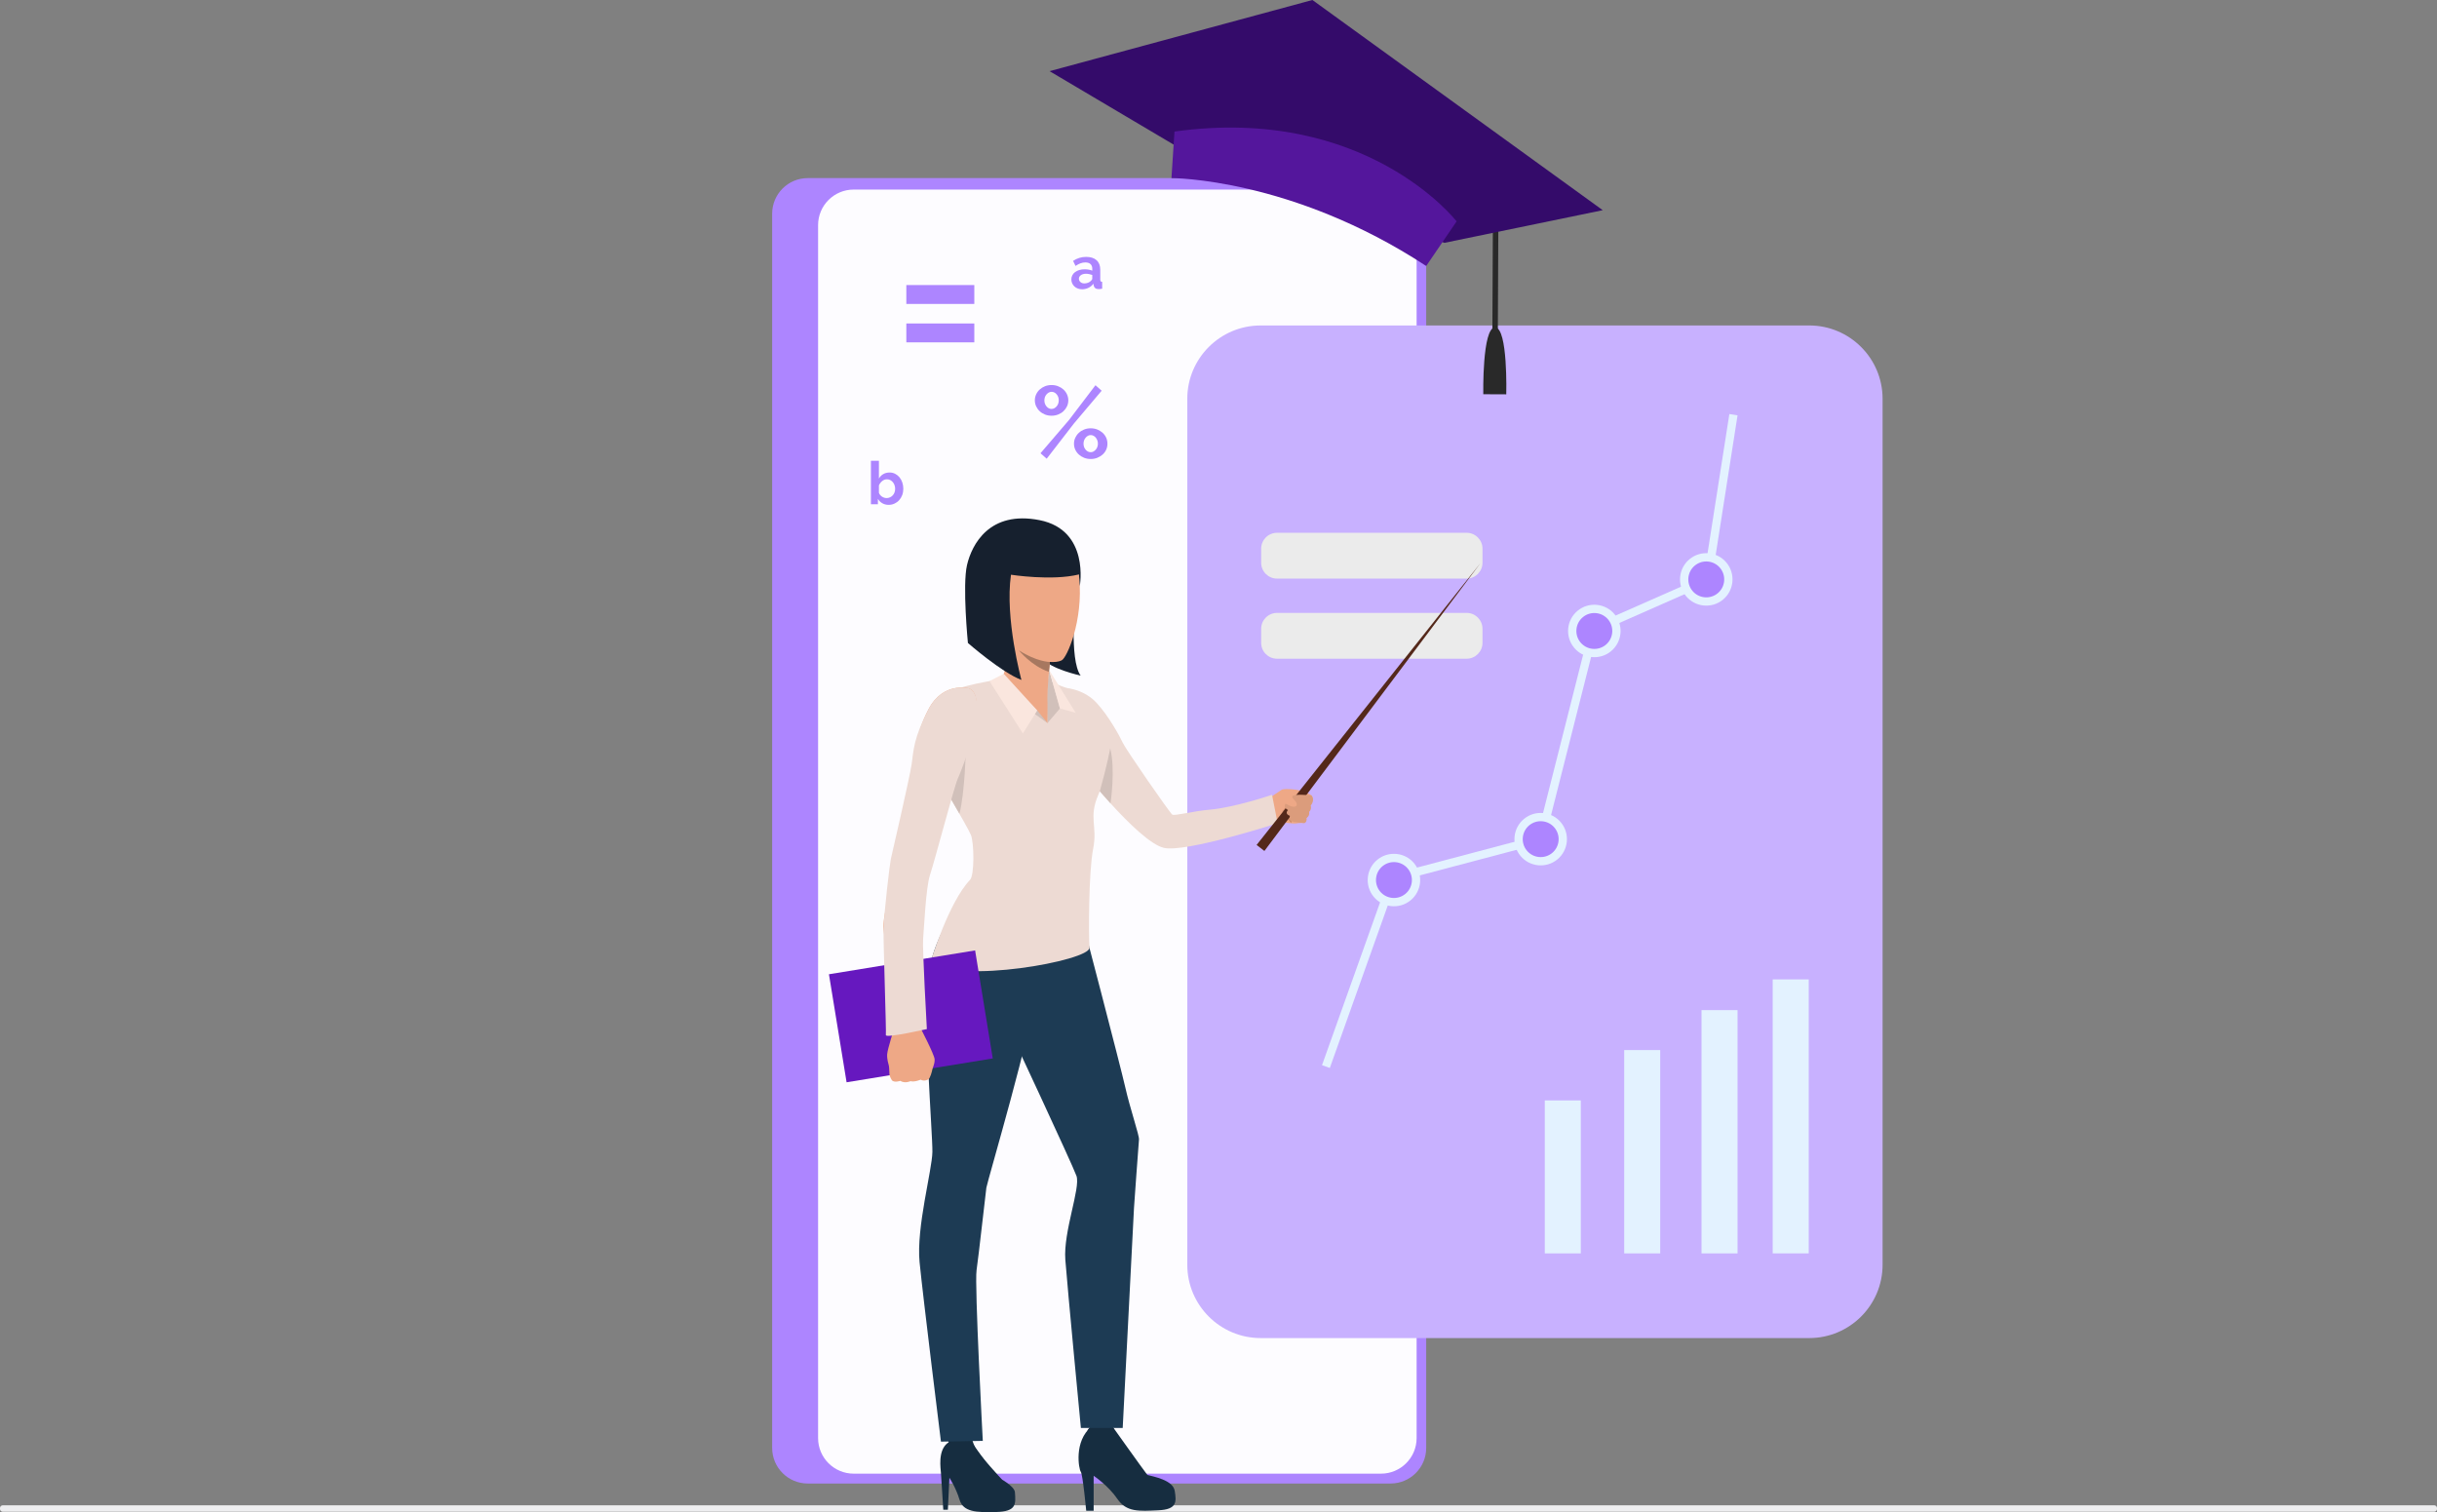 <svg width="303" height="188" viewBox="0 0 303 188" fill="none" xmlns="http://www.w3.org/2000/svg">
<rect x="0" y="0" width="303" height="188" fill="#808080" stroke="none"/>
<g clip-path="url(#clip0_22_8831)">
<path d="M0.343 187.149H302.657C302.846 187.149 303 187.303 303 187.492V187.609C303 187.798 302.846 187.952 302.657 187.952H0.343C0.154 187.952 0 187.798 0 187.609V187.492C0 187.303 0.154 187.149 0.343 187.149Z" fill="#EEEEF0"/>
<path d="M163.166 183.214H103.189C100.747 183.214 98.765 181.232 98.765 178.793L98.765 27.994C98.765 25.553 100.748 23.573 103.189 23.573H163.166C165.609 23.573 167.59 25.555 167.59 27.994L167.59 178.792C167.59 181.232 165.607 183.213 163.166 183.213V183.214Z" fill="#587AA3"/>
<path d="M172.9 184.439H100.429C97.987 184.439 96.005 182.458 96.005 180.018L96.005 26.564C96.005 24.124 97.988 22.143 100.429 22.143H172.9C175.342 22.143 177.324 24.125 177.324 26.564L177.324 180.017C177.324 182.458 175.341 184.438 172.9 184.438V184.439Z" fill="#AD85FF"/>
<g style="mix-blend-mode:screen" opacity="0.73">
<path d="M166.119 23.573H106.142C103.699 23.573 101.718 25.552 101.718 27.994V178.791C101.718 181.233 103.699 183.213 106.142 183.213H166.119C168.562 183.213 170.543 181.233 170.543 178.791V27.994C170.543 25.552 168.562 23.573 166.119 23.573Z" fill="#AD85FF"/>
</g>
<path style="mix-blend-mode:screen" opacity="0.97" d="M106.14 23.568H171.708C174.151 23.568 176.132 25.55 176.132 27.989V178.791C176.132 181.232 174.149 183.213 171.708 183.213H106.139C103.697 183.213 101.715 181.231 101.715 178.791V27.989C101.715 25.549 103.698 23.568 106.139 23.568H106.14Z" fill="url(#paint0_linear_22_8831)"/>
<path d="M196.187 70.98H183.427C182.997 70.98 182.647 71.329 182.647 71.759V74.513C182.647 74.943 182.997 75.292 183.427 75.292H196.187C196.618 75.292 196.967 74.943 196.967 74.513V71.759C196.967 71.329 196.618 70.98 196.187 70.98Z" fill="#AD85FF"/>
<path d="M196.187 81.321H183.427C182.997 81.321 182.647 81.67 182.647 82.1V84.854C182.647 85.284 182.997 85.633 183.427 85.633H196.187C196.618 85.633 196.967 85.284 196.967 84.854V82.1C196.967 81.67 196.618 81.321 196.187 81.321Z" fill="#E8E8E8"/>
<path d="M196.187 91.661H183.427C182.997 91.661 182.647 92.01 182.647 92.441V95.194C182.647 95.625 182.997 95.973 183.427 95.973H196.187C196.618 95.973 196.967 95.625 196.967 95.194V92.441C196.967 92.01 196.618 91.661 196.187 91.661Z" fill="#E8E8E8"/>
<path d="M183.427 102.001H196.187C196.617 102.001 196.967 102.35 196.967 102.781V105.534C196.967 105.965 196.617 106.314 196.187 106.314H183.427C182.997 106.314 182.647 105.965 182.647 105.534V102.781C182.647 102.35 182.997 102.001 183.427 102.001Z" fill="#E8E8E8"/>
<path d="M196.187 112.343H183.427C182.997 112.343 182.647 112.692 182.647 113.122V115.876C182.647 116.306 182.997 116.655 183.427 116.655H196.187C196.618 116.655 196.967 116.306 196.967 115.876V113.122C196.967 112.692 196.618 112.343 196.187 112.343Z" fill="#E8E8E8"/>
<path d="M196.187 122.683H183.427C182.997 122.683 182.647 123.032 182.647 123.462V126.216C182.647 126.646 182.997 126.995 183.427 126.995H196.187C196.618 126.995 196.967 126.646 196.967 126.216V123.462C196.967 123.032 196.618 122.683 196.187 122.683Z" fill="#E8E8E8"/>
<path d="M206.175 70.98H203.659C203.229 70.98 202.88 71.329 202.88 71.759V74.513C202.88 74.943 203.229 75.292 203.659 75.292H206.175C206.605 75.292 206.954 74.943 206.954 74.513V71.759C206.954 71.329 206.605 70.98 206.175 70.98Z" fill="#AD85FF"/>
<path d="M206.175 81.321H203.659C203.229 81.321 202.88 81.67 202.88 82.1V84.854C202.88 85.284 203.229 85.633 203.659 85.633H206.175C206.605 85.633 206.954 85.284 206.954 84.854V82.1C206.954 81.67 206.605 81.321 206.175 81.321Z" fill="#E8E8E8"/>
<path d="M206.175 91.661H203.659C203.229 91.661 202.88 92.01 202.88 92.441V95.194C202.88 95.625 203.229 95.973 203.659 95.973H206.175C206.605 95.973 206.954 95.625 206.954 95.194V92.441C206.954 92.01 206.605 91.661 206.175 91.661Z" fill="#E8E8E8"/>
<path d="M203.659 102.001H206.174C206.604 102.001 206.953 102.35 206.953 102.781V105.534C206.953 105.965 206.604 106.314 206.174 106.314H203.659C203.229 106.314 202.88 105.965 202.88 105.534V102.781C202.88 102.35 203.229 102.001 203.659 102.001Z" fill="#E8E8E8"/>
<path d="M206.175 112.343H203.659C203.229 112.343 202.88 112.692 202.88 113.122V115.876C202.88 116.306 203.229 116.655 203.659 116.655H206.175C206.605 116.655 206.954 116.306 206.954 115.876V113.122C206.954 112.692 206.605 112.343 206.175 112.343Z" fill="#E8E8E8"/>
<path d="M206.175 122.683H203.659C203.229 122.683 202.88 123.032 202.88 123.462V126.216C202.88 126.646 203.229 126.995 203.659 126.995H206.175C206.605 126.995 206.954 126.646 206.954 126.216V123.462C206.954 123.032 206.605 122.683 206.175 122.683Z" fill="#E8E8E8"/>
<path d="M162.086 74.921H150.657C150.201 74.921 149.831 74.44 149.831 73.846C149.831 73.252 150.201 72.771 150.657 72.771H162.086C162.542 72.771 162.912 73.252 162.912 73.846C162.912 74.44 162.542 74.921 162.086 74.921Z" fill="#AD85FF"/>
<path d="M157.447 68.137V79.558C157.447 80.013 156.966 80.383 156.371 80.383C155.777 80.383 155.296 80.013 155.296 79.558V68.137C155.296 67.681 155.777 67.311 156.371 67.311C156.966 67.311 157.447 67.681 157.447 68.137Z" fill="#AD85FF"/>
<path d="M130.745 51.685C130.451 51.685 130.178 51.634 129.926 51.535C129.674 51.434 129.455 51.297 129.271 51.125C129.086 50.954 128.939 50.752 128.83 50.52C128.721 50.289 128.666 50.04 128.666 49.771C128.666 49.502 128.721 49.263 128.83 49.028C128.939 48.793 129.086 48.591 129.271 48.424C129.455 48.256 129.674 48.121 129.926 48.02C130.178 47.919 130.452 47.87 130.745 47.87C131.039 47.87 131.302 47.919 131.559 48.02C131.815 48.121 132.036 48.256 132.221 48.424C132.406 48.592 132.553 48.794 132.662 49.028C132.771 49.263 132.826 49.511 132.826 49.771C132.826 50.031 132.771 50.289 132.662 50.52C132.553 50.751 132.406 50.953 132.221 51.125C132.037 51.298 131.815 51.434 131.559 51.535C131.302 51.636 131.031 51.685 130.745 51.685ZM129.37 56.348L132.925 52.203L136.203 47.894L136.973 48.575L133.531 52.644L130.14 57.029L129.37 56.349V56.348ZM130.745 50.841C130.872 50.841 130.987 50.812 131.092 50.753C131.198 50.694 131.292 50.616 131.375 50.52C131.459 50.424 131.525 50.31 131.57 50.18C131.617 50.051 131.64 49.914 131.64 49.771C131.64 49.478 131.552 49.227 131.375 49.022C131.199 48.817 130.989 48.714 130.745 48.714C130.619 48.714 130.504 48.743 130.398 48.802C130.293 48.861 130.199 48.939 130.115 49.035C130.032 49.131 129.966 49.242 129.92 49.369C129.874 49.495 129.851 49.63 129.851 49.772C129.851 50.067 129.939 50.318 130.115 50.528C130.292 50.738 130.502 50.844 130.745 50.844V50.841ZM135.612 57.065C135.317 57.065 135.044 57.016 134.792 56.915C134.541 56.814 134.321 56.679 134.137 56.511C133.952 56.343 133.805 56.144 133.696 55.913C133.587 55.682 133.532 55.432 133.532 55.164C133.532 54.896 133.587 54.645 133.696 54.414C133.805 54.183 133.952 53.981 134.137 53.81C134.321 53.638 134.541 53.501 134.792 53.4C135.044 53.299 135.318 53.249 135.612 53.249C135.905 53.249 136.179 53.301 136.431 53.4C136.682 53.501 136.904 53.638 137.092 53.81C137.281 53.982 137.429 54.183 137.533 54.414C137.637 54.644 137.691 54.895 137.691 55.164C137.691 55.433 137.639 55.682 137.533 55.913C137.427 56.144 137.281 56.343 137.092 56.511C136.903 56.679 136.682 56.814 136.431 56.915C136.179 57.016 135.905 57.065 135.612 57.065ZM135.612 56.221C135.738 56.221 135.853 56.192 135.958 56.133C136.063 56.075 136.158 55.996 136.242 55.9C136.325 55.804 136.391 55.693 136.436 55.566C136.483 55.44 136.506 55.306 136.506 55.163C136.506 55.012 136.481 54.87 136.431 54.741C136.381 54.611 136.315 54.497 136.236 54.401C136.156 54.305 136.062 54.229 135.953 54.174C135.844 54.119 135.73 54.091 135.613 54.091C135.486 54.091 135.371 54.12 135.266 54.179C135.16 54.239 135.066 54.316 134.983 54.413C134.898 54.509 134.833 54.622 134.788 54.752C134.741 54.882 134.718 55.019 134.718 55.161C134.718 55.456 134.806 55.705 134.983 55.91C135.159 56.117 135.369 56.219 135.613 56.219L135.612 56.221Z" fill="#AD85FF"/>
<path d="M112.688 37.788V35.44H121.139V37.788H112.688ZM112.688 42.564V40.217H121.139V42.564H112.688Z" fill="#AD85FF"/>
<path d="M134.531 35.962C134.343 35.962 134.168 35.931 134.004 35.869C133.841 35.808 133.7 35.721 133.582 35.609C133.464 35.498 133.371 35.368 133.304 35.221C133.238 35.073 133.204 34.91 133.204 34.732C133.204 34.553 133.244 34.379 133.327 34.224C133.408 34.069 133.522 33.936 133.668 33.827C133.814 33.718 133.988 33.634 134.191 33.572C134.394 33.511 134.616 33.48 134.858 33.48C135.031 33.48 135.201 33.495 135.367 33.524C135.533 33.553 135.679 33.596 135.808 33.65V33.427C135.808 33.171 135.734 32.973 135.588 32.835C135.442 32.697 135.226 32.627 134.94 32.627C134.732 32.627 134.529 32.664 134.332 32.739C134.133 32.813 133.931 32.922 133.724 33.064L133.42 32.435C133.919 32.104 134.458 31.939 135.036 31.939C135.614 31.939 136.028 32.075 136.337 32.35C136.645 32.624 136.8 33.02 136.8 33.54V34.748C136.8 34.851 136.818 34.925 136.855 34.971C136.892 35.015 136.953 35.04 137.037 35.045V35.89C136.869 35.925 136.724 35.942 136.6 35.942C136.412 35.942 136.267 35.901 136.166 35.816C136.065 35.732 136.001 35.621 135.977 35.483L135.955 35.269C135.782 35.496 135.572 35.669 135.325 35.787C135.078 35.905 134.813 35.964 134.531 35.964V35.962ZM134.812 35.236C134.98 35.236 135.139 35.206 135.29 35.147C135.441 35.088 135.558 35.009 135.642 34.91C135.751 34.827 135.805 34.733 135.805 34.629V34.184C135.687 34.14 135.558 34.105 135.42 34.077C135.282 34.05 135.147 34.036 135.02 34.036C134.762 34.036 134.552 34.094 134.39 34.21C134.226 34.326 134.145 34.473 134.145 34.651C134.145 34.819 134.209 34.958 134.337 35.069C134.466 35.181 134.624 35.236 134.812 35.236Z" fill="#AD85FF"/>
<path d="M110.496 62.769C110.199 62.769 109.934 62.702 109.702 62.568C109.47 62.435 109.287 62.252 109.153 62.02V62.694H108.285V57.286H109.279V59.493C109.417 59.257 109.599 59.072 109.824 58.941C110.049 58.81 110.312 58.745 110.614 58.745C110.866 58.745 111.096 58.8 111.303 58.909C111.511 59.018 111.69 59.164 111.841 59.346C111.991 59.529 112.107 59.744 112.189 59.991C112.27 60.238 112.312 60.497 112.312 60.769C112.312 61.04 112.266 61.312 112.175 61.554C112.083 61.796 111.955 62.007 111.793 62.187C111.629 62.368 111.437 62.509 111.214 62.612C110.991 62.715 110.751 62.768 110.495 62.768L110.496 62.769ZM110.222 61.925C110.381 61.925 110.526 61.893 110.659 61.832C110.793 61.77 110.906 61.687 111 61.584C111.094 61.481 111.168 61.359 111.219 61.221C111.271 61.083 111.296 60.934 111.296 60.776C111.296 60.617 111.272 60.467 111.222 60.323C111.172 60.18 111.103 60.054 111.011 59.946C110.919 59.837 110.811 59.751 110.688 59.686C110.564 59.622 110.428 59.59 110.28 59.59C110.057 59.59 109.859 59.663 109.684 59.807C109.508 59.954 109.373 60.132 109.28 60.344V61.271C109.315 61.369 109.366 61.459 109.432 61.537C109.498 61.616 109.573 61.685 109.658 61.742C109.742 61.798 109.833 61.842 109.932 61.875C110.03 61.907 110.127 61.923 110.221 61.923L110.222 61.925Z" fill="#AD85FF"/>
<path d="M156.744 40.463H224.945C229.98 40.463 234.068 44.548 234.068 49.58V157.241C234.068 162.273 229.98 166.357 224.945 166.357H156.743C151.707 166.357 147.619 162.273 147.619 157.241V49.581C147.619 44.549 151.707 40.464 156.743 40.464L156.744 40.463Z" fill="#C8B1FF"/>
<path d="M224.884 121.766H220.406V155.829H224.884V121.766Z" fill="#E3F2FF"/>
<path d="M216.035 125.584H211.556V155.831H216.035V125.584Z" fill="#E3F2FF"/>
<path d="M206.421 130.55H201.942V155.831H206.421V130.55Z" fill="#E3F2FF"/>
<path d="M196.547 136.81H192.068V155.83H196.547V136.81Z" fill="#E3F2FF"/>
<path d="M165.341 132.775L164.369 132.429L172.816 108.751L191.134 103.909L197.716 77.921L211.851 71.686L215.017 51.478L216.035 51.638L212.783 72.402L198.592 78.66L191.984 104.749L173.605 109.608L165.341 132.775Z" fill="#E3F2FF"/>
<path d="M193.686 102.59C194.647 103.765 194.473 105.495 193.298 106.455C192.122 107.415 190.391 107.241 189.43 106.067C188.47 104.892 188.644 103.162 189.819 102.202C190.995 101.242 192.727 101.416 193.686 102.59Z" fill="#AD85FF"/>
<path d="M193.624 106.855C192.23 107.994 190.17 107.786 189.031 106.393C187.892 105.001 188.1 102.942 189.493 101.804C190.887 100.666 192.947 100.873 194.087 102.266C195.226 103.658 195.018 105.717 193.625 106.855H193.624ZM190.145 102.601C189.192 103.38 189.05 104.789 189.83 105.741C190.609 106.694 192.019 106.835 192.972 106.056C193.925 105.277 194.067 103.868 193.287 102.916C192.508 101.963 191.098 101.822 190.145 102.601Z" fill="#E3F2FF"/>
<path d="M200.357 76.709C201.318 77.883 201.144 79.613 199.968 80.575C198.793 81.535 197.062 81.361 196.101 80.186C195.14 79.012 195.314 77.281 196.49 76.32C197.665 75.361 199.396 75.534 200.357 76.709Z" fill="#AD85FF"/>
<path d="M200.294 80.972C198.901 82.111 196.84 81.903 195.701 80.511C194.561 79.118 194.769 77.059 196.162 75.921C197.556 74.782 199.617 74.99 200.756 76.382C201.895 77.775 201.688 79.834 200.294 80.971V80.972ZM196.815 76.719C195.861 77.499 195.719 78.907 196.499 79.859C197.279 80.812 198.688 80.954 199.641 80.175C200.595 79.395 200.736 77.987 199.957 77.034C199.177 76.081 197.767 75.939 196.815 76.718V76.719Z" fill="#E3F2FF"/>
<path d="M214.273 70.297C215.234 71.472 215.06 73.202 213.885 74.162C212.709 75.122 210.978 74.948 210.018 73.773C209.057 72.599 209.231 70.869 210.406 69.909C211.582 68.949 213.314 69.123 214.275 70.297H214.273Z" fill="#AD85FF"/>
<path d="M214.212 74.56C212.819 75.699 210.758 75.492 209.618 74.099C208.479 72.706 208.687 70.647 210.08 69.509C211.474 68.37 213.534 68.578 214.673 69.97C215.812 71.363 215.604 73.422 214.211 74.559L214.212 74.56ZM210.732 70.308C209.779 71.087 209.637 72.495 210.417 73.448C211.196 74.402 212.606 74.543 213.559 73.764C214.513 72.985 214.654 71.576 213.874 70.623C213.095 69.67 211.685 69.528 210.732 70.308Z" fill="#E3F2FF"/>
<path d="M175.441 107.675C176.402 108.849 176.228 110.58 175.052 111.539C173.877 112.499 172.146 112.325 171.185 111.151C170.224 109.976 170.398 108.246 171.574 107.286C172.749 106.326 174.481 106.5 175.442 107.675H175.441Z" fill="#AD85FF"/>
<path d="M175.379 111.938C173.986 113.077 171.925 112.869 170.786 111.477C169.646 110.084 169.854 108.025 171.248 106.887C172.641 105.749 174.702 105.956 175.84 107.349C176.979 108.741 176.772 110.801 175.378 111.939L175.379 111.938ZM171.9 107.684C170.946 108.463 170.804 109.872 171.584 110.824C172.364 111.777 173.774 111.918 174.727 111.139C175.681 110.36 175.823 108.951 175.043 107.999C174.263 107.046 172.853 106.905 171.901 107.684H171.9Z" fill="#E3F2FF"/>
<path d="M158.778 76.199H182.35C183.439 76.199 184.323 77.082 184.323 78.17V79.924C184.323 81.012 183.439 81.895 182.35 81.895H158.778C157.688 81.895 156.805 81.012 156.805 79.924V78.171C156.805 77.083 157.69 76.2 158.778 76.2V76.199Z" fill="#EBEBEB"/>
<path d="M158.778 66.239H182.35C183.439 66.239 184.323 67.123 184.323 68.21V69.963C184.323 71.052 183.439 71.934 182.35 71.934H158.778C157.688 71.934 156.805 71.051 156.805 69.963V68.21C156.805 67.121 157.69 66.239 158.778 66.239Z" fill="#EBEBEB"/>
<path d="M133.704 74.157C133.704 74.157 132.906 82.02 134.36 83.994C134.36 83.994 130.51 83.156 129.619 81.832C128.727 80.507 133.703 74.157 133.703 74.157H133.704Z" fill="#16202E"/>
<path d="M157.738 99.269C157.738 99.269 159.135 98.331 159.352 98.194C159.57 98.057 160.287 98.08 161.108 98.177C161.929 98.275 162.994 98.775 163.059 98.901C163.123 99.029 163.247 99.127 163.196 99.489C163.145 99.851 162.902 100.129 162.902 100.129C162.902 100.129 163.048 100.605 162.723 100.925C162.723 100.925 162.84 101.38 162.412 101.683C162.412 101.683 162.514 102.129 162.184 102.323C162.184 102.323 161.465 102.301 161.197 102.37C160.929 102.439 159.437 102.292 158.027 101.931C158.027 101.931 156.456 101.593 157.738 99.267V99.269Z" fill="#EEA886"/>
<path d="M160.116 99.92C160.116 99.92 159.696 100.653 159.473 100.799C159.25 100.945 160.549 102.34 160.549 102.34C160.549 102.34 160.994 100.456 160.117 99.921L160.116 99.92Z" fill="#CF8C6C"/>
<path d="M156.911 99.404C156.911 99.404 157.79 99.307 158.332 99.056C158.875 98.806 158.23 101.79 158.23 101.79C158.23 101.79 156.914 100.884 156.056 100.857C155.197 100.83 156.91 99.404 156.91 99.404H156.911Z" fill="#EEA886"/>
<path d="M120.509 178.875C120.509 178.875 123.256 182.888 124.214 183.739C124.214 183.739 126.13 184.733 126.189 185.527C126.301 187.027 126.38 187.912 123.86 187.983C121.34 188.053 119.763 187.975 119.301 186.449C118.84 184.923 118.044 183.726 118.044 183.726L117.851 187.695H117.282C117.282 187.695 117.028 183.716 116.993 183.149C116.958 182.581 116.585 180.399 117.784 179.433C118.982 178.467 120.508 178.874 120.508 178.874L120.509 178.875Z" fill="#162D40"/>
<path d="M124.579 183.945C124.579 183.945 123.216 184.329 121.596 183.921C119.975 183.513 118.419 179.636 117.946 179.313L117.526 177.749H120.685C120.685 177.749 120.711 178.906 121.222 179.898C121.732 180.889 124.579 183.945 124.579 183.945Z" fill="#162D40"/>
<path d="M138.338 177.377C138.338 177.377 138.75 178.35 139.528 179.363C140.097 180.106 141.87 183.159 142.651 183.371C143.432 183.585 145.846 184.01 146.059 185.358C146.271 186.706 146.378 187.664 143.999 187.77C141.621 187.877 140.059 188.019 138.923 186.351C137.787 184.684 135.977 183.478 135.977 183.478V187.828H135.053C135.053 187.828 134.628 183.301 134.379 182.982C134.131 182.663 133.492 179.186 135.693 177.377C137.894 175.568 138.337 177.377 138.337 177.377H138.338Z" fill="#162D40"/>
<path d="M142.651 183.371C142.651 183.371 140.521 183.904 139.705 183.371C138.888 182.839 136.113 178.15 135.193 177.87C135.193 177.87 136.084 176.063 138.338 177.376C138.338 177.376 142.048 182.591 142.651 183.371Z" fill="#162D40"/>
<path d="M119.301 112.227C119.301 112.227 116.297 116.129 115.483 120.758C114.668 125.388 115.964 140.926 115.928 143.213C115.892 145.501 113.908 152.621 114.334 156.931C114.76 161.241 116.991 179.232 116.991 179.232L122.195 179.139C122.195 179.139 121.152 159.726 121.419 157.918C121.684 156.109 122.533 148.411 122.638 147.666C122.745 146.921 128.566 127.221 128.566 123.883C128.566 120.545 126.543 106.781 119.301 112.227Z" fill="#1D3B54"/>
<path d="M134.389 113.753C134.389 113.753 139.323 132.572 139.909 135.179C140.495 137.787 141.667 141.192 141.614 141.671C141.56 142.15 140.993 150.185 140.993 150.185L139.59 177.536H134.39C134.39 177.536 132.721 160.136 132.456 156.624C132.19 153.112 134.372 147.684 133.84 146.194C133.307 144.704 125.266 127.517 125.266 127.517C125.266 127.517 119.178 108.289 134.39 113.753H134.389Z" fill="#1D3B54"/>
<path d="M132.862 85.586C132.862 85.586 134.835 85.771 136.326 87.368C137.817 88.965 139.216 91.51 139.607 92.362C139.998 93.213 145.472 101.103 145.756 101.28C146.04 101.458 148.433 100.829 150.349 100.669C153.478 100.408 158.157 98.816 158.157 98.816L158.852 102.348C158.852 102.348 147.343 106.06 144.687 105.406C141.44 104.607 133.963 95.022 133.963 95.022C133.963 95.022 128.389 88.494 132.863 85.586H132.862Z" fill="#EDDAD3"/>
<path d="M129.419 84.203C129.419 84.203 131.975 85.408 132.863 85.586C133.75 85.763 137.194 90.233 137.798 91.865C138.401 93.497 137.798 95.944 136.555 98.819C135.312 101.692 136.484 102.65 135.916 105.524C135.347 108.397 135.348 116.23 135.455 117.827C135.562 119.424 119.021 122.435 115.719 119.526C115.719 119.526 117.954 112.163 120.601 109.398C121.173 108.799 121.113 104.814 120.723 103.822C120.332 102.828 115.931 95.415 115.931 95.415C115.931 95.415 115.607 87.894 117.528 86.404C119.197 85.109 123.744 84.648 124.561 84.364C125.378 84.08 127.753 83.957 129.421 84.205L129.419 84.203Z" fill="#EDDAD3"/>
<path d="M130.235 89.895L131.788 88.079L130.44 83.293C130.44 83.293 129.988 85.958 130.236 89.895H130.235Z" fill="#D1C0BA"/>
<path d="M120.499 85.586C120.499 85.586 117.277 84.663 115.43 88.211C113.584 91.759 114.046 93.674 113.62 95.271C113.195 96.867 111.49 107.545 111.383 108.006C111.277 108.468 109.644 113.895 109.856 115.563C110.07 117.23 111.596 129.859 111.525 130.284C111.454 130.71 114.471 129.876 114.471 129.876C114.471 129.876 114.347 116.981 114.454 115.917C114.56 114.854 114.667 109.265 115.465 107.829C116.264 106.392 118.235 97.612 118.661 96.707C119.087 95.803 123.214 86.739 120.497 85.586H120.499Z" fill="#EEA886"/>
<path d="M130.639 81.255C130.639 81.255 130.129 85.941 130.235 87.466C130.235 87.466 127.579 90.126 124.559 84.361C124.559 84.361 125.83 81.986 124.873 78.748C123.916 75.511 130.639 81.255 130.639 81.255Z" fill="#EEA886"/>
<path d="M130.235 87.466V89.895L127.38 87.368L130.235 87.466Z" fill="#EEA886"/>
<path d="M130.235 89.895L128.965 88.327L124.691 84.068L123.09 84.78L130.235 89.895Z" fill="#D1C0BA"/>
<path d="M131.788 88.079L133.745 88.619L130.439 83.293L131.788 88.079Z" fill="#FAE6DE"/>
<path d="M128.965 88.327L127.178 91.188L123.025 84.677L124.803 83.772L128.965 88.327Z" fill="#FAE6DE"/>
<path d="M138.074 99.877C138.074 99.877 138.713 95.628 138.033 93.043C138.033 93.043 137.657 95.128 136.742 98.377L138.074 99.877Z" fill="#D1C0BA"/>
<path d="M118.219 99.313C118.219 99.313 119.987 93.471 120.091 93.15C120.091 93.15 119.971 98.52 119.293 101.177C119.293 101.177 118.642 100.043 118.219 99.313Z" fill="#D1C0BA"/>
<path d="M184.049 70.032L156.236 105.049L157.206 105.796L184.049 70.032Z" fill="#54281A"/>
<path d="M162.846 98.869C162.846 98.869 160.759 98.673 160.685 99.004C160.612 99.336 160.788 99.503 160.788 99.503L159.892 99.811C159.892 99.811 159.414 100.35 160.141 100.713C160.141 100.713 159.644 101.17 160.387 101.437C160.387 101.437 160.194 101.886 160.516 102.069C160.839 102.253 162.187 102.324 162.187 102.324C162.187 102.324 162.509 102.231 162.446 101.704C162.446 101.704 162.881 101.426 162.765 100.935C162.765 100.935 163.098 100.677 162.968 100.148C162.968 100.148 163.548 99.483 163.063 98.902C163.063 98.902 162.936 98.876 162.848 98.869H162.846Z" fill="#DB9C7C"/>
<path d="M159.42 98.194C159.42 98.194 160.633 98.967 161.11 99.679C161.218 99.84 161.293 100.016 161.184 100.176C161.075 100.336 160.704 100.384 160.161 100.076C159.618 99.767 158.776 99.618 158.776 99.618C158.776 99.618 158.31 99.138 159.42 98.193V98.194Z" fill="#EEA886"/>
<path d="M128.484 65.307C128.484 65.307 133.189 65.185 134.054 70.752C134.92 76.318 132.919 81.21 132.134 81.994C131.35 82.778 126.645 82.183 125.536 79.291C124.426 76.399 122.804 74.291 123.048 71.806C123.292 69.32 122.696 65.212 128.484 65.307Z" fill="#EEA886"/>
<path d="M134.255 72.858C134.255 72.858 135.515 65.914 129.268 64.671C123.021 63.428 120.831 67.698 120.235 70.238C119.64 72.778 120.344 79.939 120.344 79.939C120.344 79.939 124.509 83.587 126.996 84.533C126.996 84.533 124.914 76.912 125.698 71.453C125.698 71.453 130.774 72.25 134.145 71.418C134.145 71.418 134.246 72.558 134.255 72.857V72.858Z" fill="#16202E"/>
<path d="M130.532 82.3C130.532 82.3 128.897 82.29 126.674 80.846C126.674 80.846 128.239 82.809 130.418 83.527C130.418 83.527 130.548 82.55 130.531 82.3H130.532Z" fill="#A77860"/>
<path d="M121.239 118.161L103.065 121.125L105.259 134.556L123.433 131.592L121.239 118.161Z" fill="#6618BF"/>
<path d="M110.898 134.316C110.898 134.316 110.613 133.853 110.587 133.59C110.587 133.59 110.577 133.107 110.549 132.765C110.54 132.656 110.529 132.563 110.517 132.502C110.462 132.251 110.266 131.714 110.304 131.071C110.343 130.43 111.22 127.706 111.22 127.706L112.828 127.761L114.341 127.599C114.341 127.599 116.17 131.085 116.203 131.688C116.207 131.747 116.207 131.805 116.203 131.86C116.182 132.372 115.952 132.745 115.91 133.012C115.893 133.111 115.67 134.076 115.405 134.209C115.037 134.393 114.708 134.372 114.464 134.231C114.464 134.231 113.728 134.56 113.204 134.418C113.204 134.418 112.534 134.743 111.933 134.381C111.933 134.381 111.218 134.634 110.898 134.318V134.316Z" fill="#EEA886"/>
<path d="M120.499 85.586C120.499 85.586 117.276 84.663 115.43 88.211C113.584 91.759 113.594 93.272 113.347 95.004C113.113 96.64 110.862 106.356 110.756 106.817C110.649 107.278 109.909 113.351 109.856 115.561C109.817 117.241 110.211 128.261 110.141 128.686C110.07 129.112 115.239 127.941 115.239 127.941C115.239 127.941 114.667 117.778 114.774 116.714C114.88 115.649 115.107 110.345 115.628 108.785C116.239 106.953 118.653 97.725 119.078 96.821C119.504 95.917 123.214 86.738 120.499 85.585V85.586Z" fill="#EDDAD3"/>
<path d="M185.631 24.339L185.551 41.235L186.231 41.238L186.311 24.342L185.631 24.339Z" fill="#292929"/>
<path d="M185.878 40.701V40.697C185.878 40.697 185.885 40.698 185.888 40.7C185.892 40.7 185.895 40.698 185.899 40.698V40.702C187.501 40.784 187.278 49.026 187.278 49.026L185.86 49.02H185.839L184.421 49.013C184.421 49.013 184.273 40.769 185.876 40.702L185.878 40.701Z" fill="#292929"/>
<path d="M146.072 18.068L130.498 8.846L163.177 0L199.273 26.132L179.588 30.191L146.072 18.068Z" fill="#340B6A"/>
<path d="M145.65 22.142C145.65 22.142 160.598 22.101 177.324 33.07L181.104 27.524C181.104 27.524 169.896 13.031 146.027 16.355L145.652 22.142H145.65Z" fill="#54169C"/>
</g>
<defs>
<linearGradient id="paint0_linear_22_8831" x1="138.924" y1="34.296" x2="138.924" y2="236.948" gradientUnits="userSpaceOnUse">
<stop stop-color="white"/>
<stop offset="1" stop-color="white"/>
</linearGradient>
<clipPath id="clip0_22_8831">
<rect width="303" height="188" fill="white"/>
</clipPath>
</defs>
</svg>
